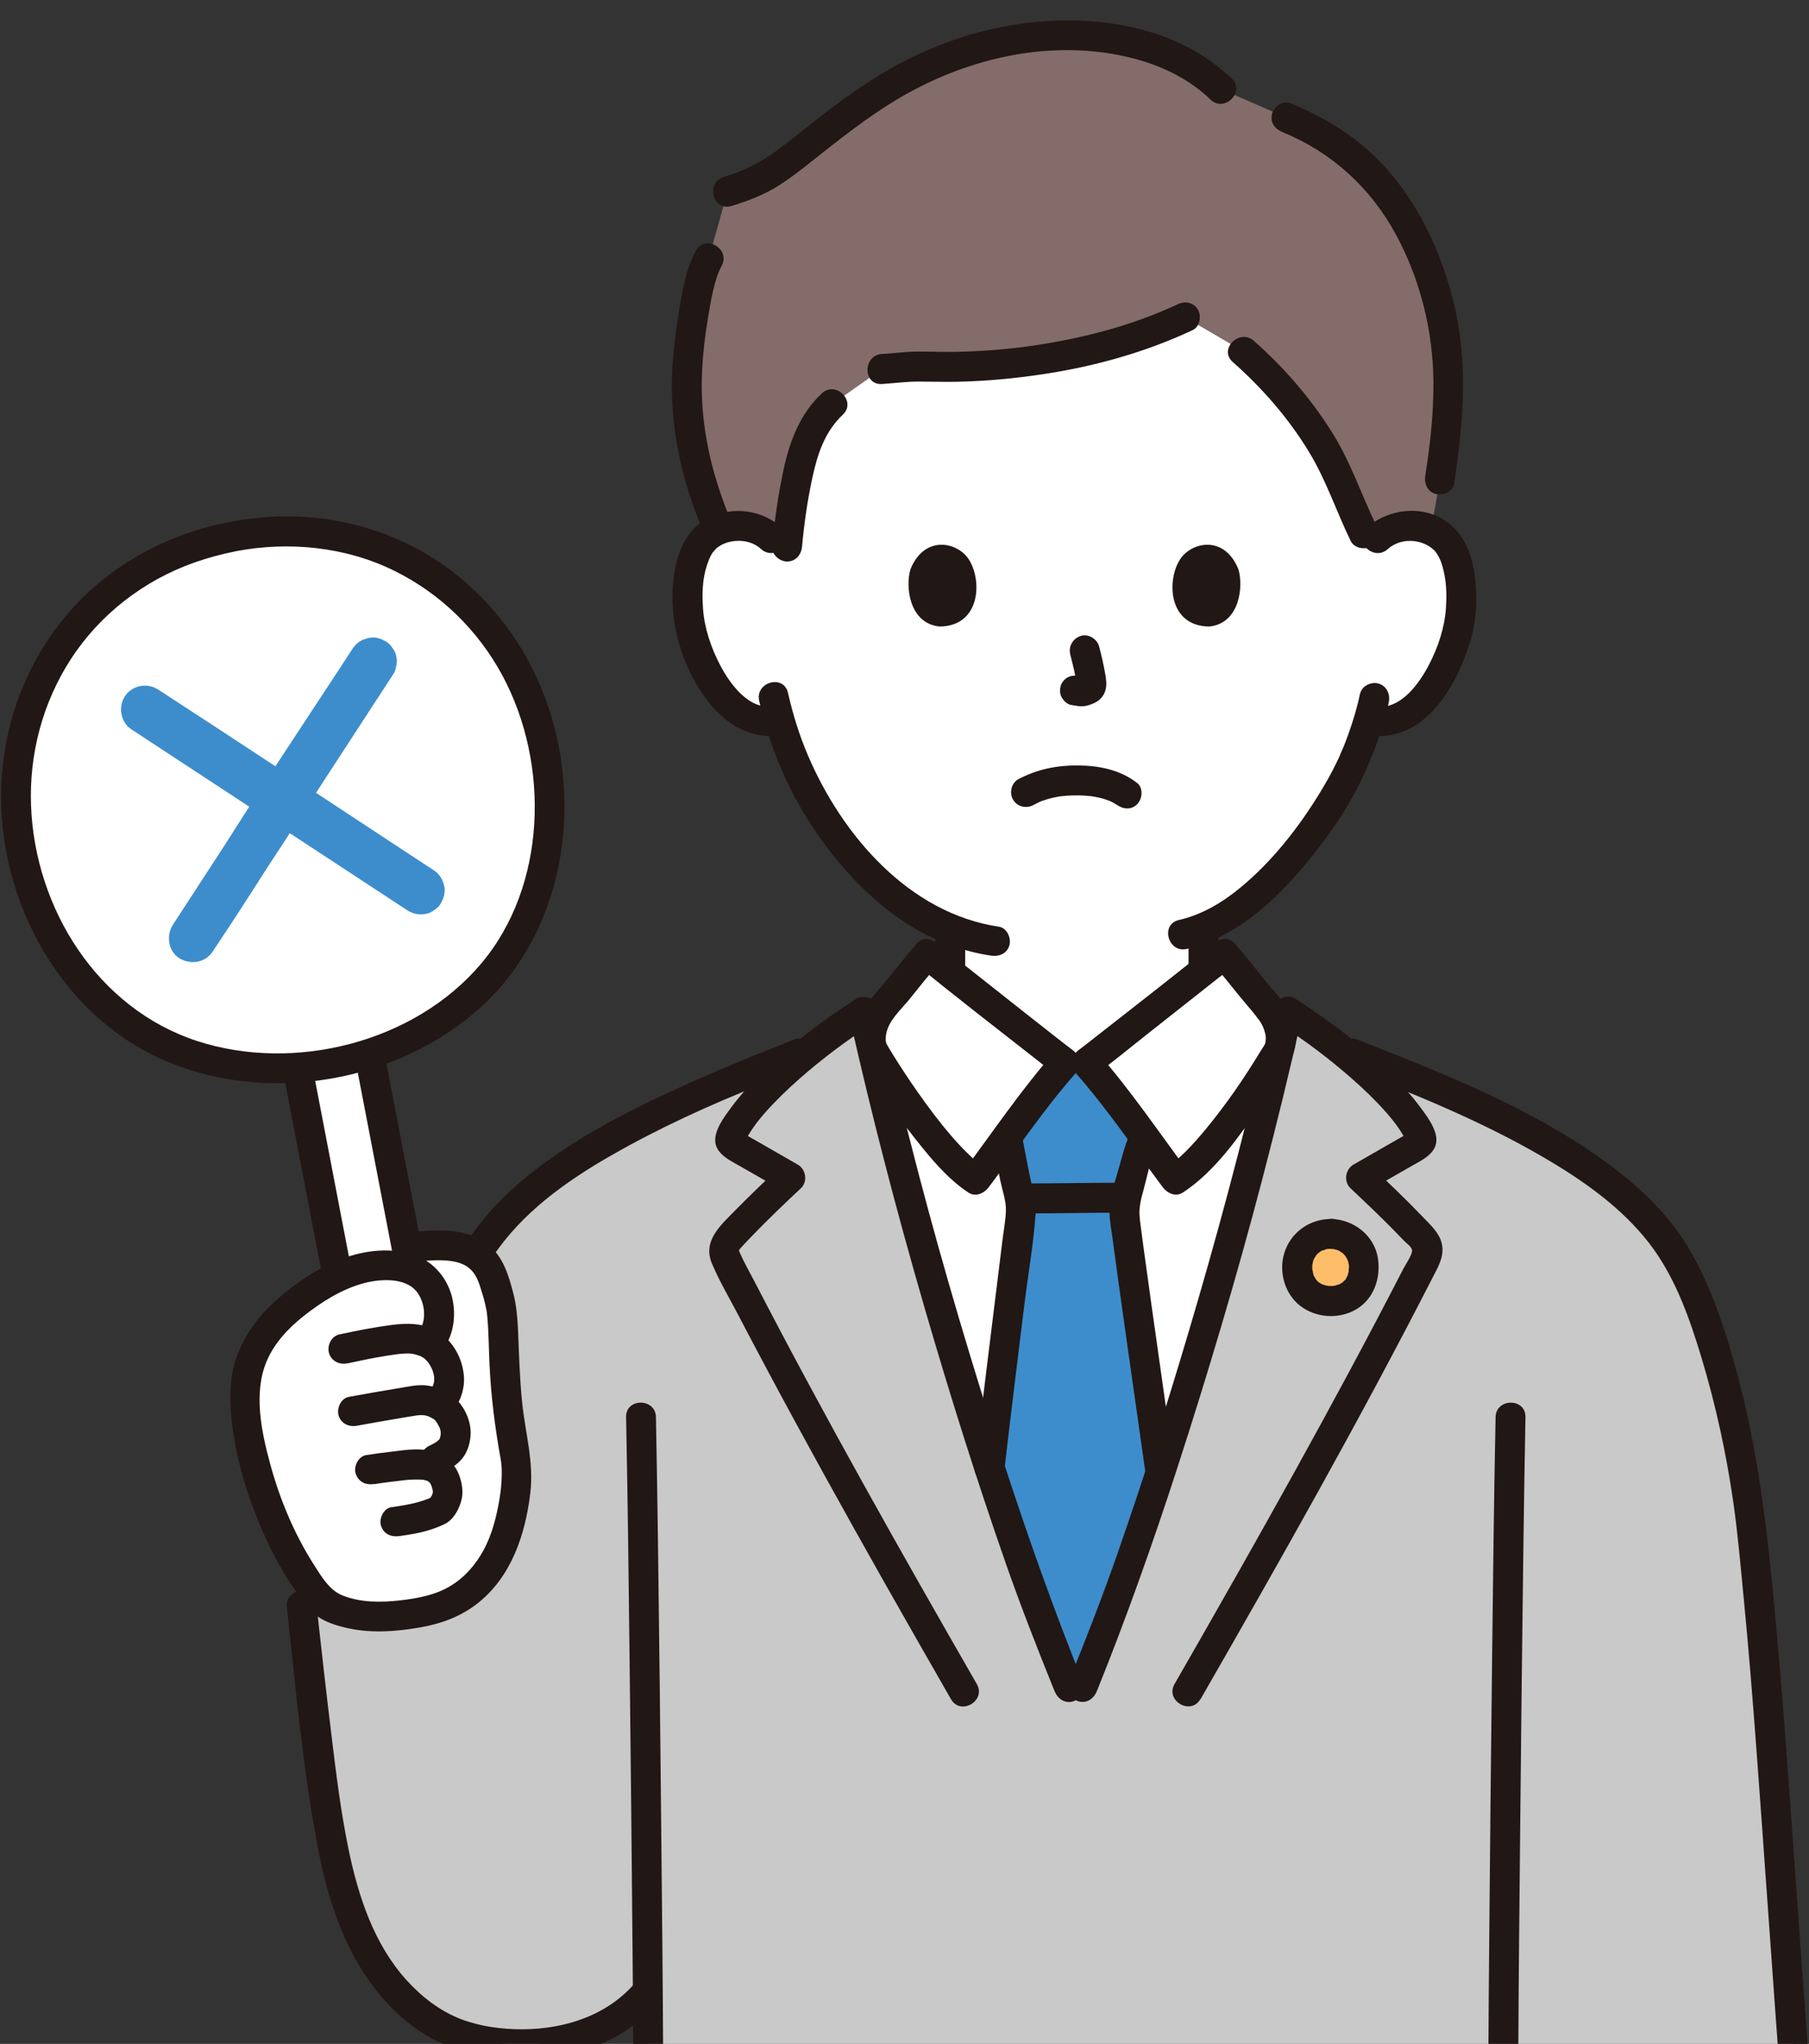 <svg width="177" height="200" viewBox="0 0 177 200" fill="none" xmlns="http://www.w3.org/2000/svg">
<rect x="0" y="0" width="177" height="200" fill="#333333" stroke="none"/>
<g clip-path="url(#clip0_207_2605)">
<path d="M2.75 70.014C5.411 61.47 12.455 54.516 22.671 52.523C37.721 49.59 50.469 59.185 53.148 73.021C55.876 87.095 49.276 98.945 36.138 103.076C37.471 109.988 40.187 124.155 40.838 127.516L33.806 128.885C33.185 125.664 30.391 111.107 29.106 104.439C15.785 105.454 4.808 97.124 2.074 82.989C1.216 78.546 1.484 74.103 2.756 70.014H2.75Z" fill="white"/>
<path d="M134.748 52.696C135.704 51.774 136.995 51.425 138.097 51.468C140.496 51.553 141.518 52.855 141.957 53.619C143.266 55.905 143.211 60.109 142.334 62.713C141.713 64.558 140.69 67.376 138.225 69.399C137.208 70.23 135.716 70.78 134.292 70.541C134.292 70.541 134.152 70.517 133.914 70.474C133.464 71.978 132.904 73.451 132.557 74.165C131.497 77.056 125.342 87.629 117.75 90.788C117.75 91.944 117.75 93.099 117.75 94.26C117.75 94.26 117.75 94.571 117.75 95.005C114.146 97.859 107.004 103.5 106.316 103.989H104.204C103.522 103.506 96.642 98.073 92.977 95.17V91.986C92.977 91.986 92.977 91.51 92.977 90.929C89.288 89.456 86.043 86.816 82.968 83.125C79.419 78.865 77.397 74.269 76.283 70.468C74.761 70.859 73.117 70.297 72.021 69.399C69.562 67.376 68.539 64.552 67.912 62.713C67.029 60.109 66.974 55.899 68.289 53.619C68.728 52.855 69.751 51.553 72.149 51.468C73.251 51.431 74.542 51.774 75.498 52.696C75.498 52.696 71.924 23.111 105.123 23.111C138.322 23.111 134.748 52.696 134.748 52.696Z" fill="white"/>
<path d="M104.588 165.078C100.424 154.768 99.358 151.364 96.101 141.342C91.711 127.805 87.632 112.924 84.509 99.002C83.109 99.901 81.343 101.147 79.559 102.559C78.683 102.907 78.189 103.097 78.189 103.097L73.605 104.906C62.5 109.587 52.047 114.446 46.939 122.256L29.514 157.121C30.001 161.54 31.268 172.943 31.986 177.325C32.546 180.754 32.948 183.327 34.452 187.513C36.376 192.879 40.461 198.03 46.22 199.461C51.773 200.842 59.316 199.925 63.377 194.816C63.395 197.132 63.407 199.082 63.413 200.53H175.424C173.245 170.713 172.989 164.803 171.388 149.763C170.371 140.138 167.217 127.811 163.57 122.25C158.456 114.439 148.009 109.581 136.904 104.9L132.32 103.091C132.32 103.091 131.827 102.895 130.95 102.553C129.166 101.141 127.4 99.894 126 98.996C122.877 112.918 118.798 127.799 114.408 141.336C111.157 151.364 110.086 154.768 105.921 165.072" fill="#C9C9C9"/>
<path d="M67.518 33.23C67.432 33.969 67.365 34.636 67.317 35.179C66.775 41.816 68.285 47.103 70.324 51.827C70.823 51.625 71.42 51.485 72.151 51.46C73.253 51.423 74.543 51.766 75.499 52.688L76.954 54.094C76.985 53.789 77.009 53.477 77.009 53.477C77.283 50.446 77.496 49.089 78.008 46.663C78.531 44.175 79.189 41.596 81.435 39.537L86.294 36.115C87.584 36.041 89.094 35.846 90.117 35.876C99.371 36.182 108.79 34.422 115.949 31.048L121.648 34.379C125.569 37.826 128.363 41.486 130.531 45.575C131.261 46.95 132.929 51.625 134.129 53.477C135.072 51.961 136.734 51.411 138.104 51.46C138.871 51.485 139.499 51.637 140.004 51.857C142.33 39.629 142.817 32.234 138.11 22.706C137.331 21.13 135.809 18.905 134.628 17.554C132.339 14.927 129.27 12.885 125.879 11.516L119.462 8.717C113.039 2.435 101.435 2.435 93.441 5.399C85.947 8.18 81.898 12.109 77.034 15.782C75.043 17.285 73.837 17.939 71.183 18.746L69.356 25.267C68.467 26.837 67.84 30.498 67.518 33.23Z" fill="#836C69"/>
<path d="M104.717 64.049C104.972 65.021 105.216 66.005 105.356 66.995L105.301 66.604C105.319 66.738 105.325 66.873 105.313 67.013L105.368 66.622C105.356 66.683 105.344 66.744 105.325 66.805L105.472 66.457C105.453 66.5 105.435 66.537 105.405 66.573L105.636 66.274C105.605 66.31 105.575 66.341 105.538 66.365L105.837 66.133C105.764 66.182 105.685 66.219 105.605 66.255L105.952 66.109C105.825 66.164 105.697 66.2 105.563 66.225L105.952 66.17C105.831 66.182 105.709 66.182 105.587 66.17L105.977 66.225C105.837 66.207 105.703 66.17 105.563 66.151C105.155 66.097 104.808 66.084 104.436 66.298C104.132 66.475 103.846 66.824 103.767 67.172C103.682 67.545 103.7 67.966 103.913 68.303C104.102 68.596 104.424 68.926 104.784 68.975C105.094 69.018 105.398 69.097 105.715 69.109C106.202 69.134 106.653 68.981 107.085 68.785C107.621 68.541 108.035 68.064 108.175 67.484C108.296 66.995 108.242 66.567 108.162 66.078C108.004 65.125 107.785 64.184 107.541 63.255C107.347 62.515 106.488 61.99 105.745 62.228C104.984 62.472 104.516 63.236 104.723 64.031L104.717 64.049Z" fill="#211715"/>
<path d="M89.081 55.714C88.588 57.315 88.911 60.994 91.93 61.306C95.924 61.281 96.137 56.832 94.792 54.736C93.69 53.025 90.457 52.31 89.081 55.708V55.714Z" fill="#211715"/>
<path d="M121.173 55.714C121.666 57.315 121.343 60.994 118.324 61.306C114.33 61.281 114.117 56.832 115.462 54.736C116.564 53.025 119.797 52.31 121.173 55.708V55.714Z" fill="#211715"/>
<path d="M76.532 51.654C74.578 49.881 71.729 49.508 69.361 50.657C67.632 51.495 66.633 53.218 66.195 55.033C65.16 59.299 66.231 64.157 68.654 67.781C70.438 70.446 73.02 72.401 76.35 71.949C77.135 71.839 77.561 70.837 77.373 70.146C77.141 69.297 76.362 69.016 75.577 69.12C73.245 69.438 71.443 66.932 70.493 65.147C69.58 63.418 68.916 61.468 68.782 59.513C68.703 58.425 68.715 57.3 68.928 56.231C69.074 55.491 69.421 54.477 69.756 54.031C69.665 54.159 69.957 53.811 69.994 53.768C70.17 53.579 70.146 53.603 70.298 53.499C70.688 53.23 71.102 53.071 71.564 52.986C72.593 52.796 73.677 53.01 74.469 53.725C75.863 54.99 77.933 52.919 76.532 51.654Z" fill="#211715"/>
<path d="M135.783 53.732C137.183 52.461 139.509 52.778 140.538 54.086C140.337 53.836 140.617 54.221 140.648 54.276C140.757 54.459 140.867 54.655 140.946 54.856C141.122 55.29 141.238 55.773 141.329 56.237C141.543 57.313 141.549 58.431 141.476 59.519C141.342 61.444 140.702 63.351 139.814 65.056C138.87 66.871 137.049 69.45 134.681 69.126C133.902 69.016 133.11 69.316 132.885 70.153C132.696 70.838 133.116 71.852 133.908 71.956C139.29 72.695 142.413 67.372 143.807 62.923C144.514 60.674 144.599 58.193 144.227 55.877C143.929 53.995 143.15 52.204 141.573 51.067C139.229 49.368 135.807 49.759 133.719 51.654C132.319 52.925 134.395 54.991 135.783 53.726V53.732Z" fill="#211715"/>
<path d="M133.063 67.905C132.795 69.213 132.406 70.49 131.961 71.749C131.821 72.146 131.578 72.8 131.474 73.044C131.371 73.289 131.255 73.533 131.151 73.778C131.127 73.839 130.987 74.193 131.084 73.955C131.188 73.704 131.024 74.096 130.999 74.145C130.944 74.267 130.89 74.389 130.829 74.505C130.677 74.817 130.518 75.129 130.36 75.44C129.995 76.137 129.605 76.815 129.197 77.487C127.054 81.008 124.442 84.338 121.246 86.954C119.499 88.384 117.52 89.527 115.34 90.028C113.508 90.45 114.281 93.279 116.12 92.858C120.594 91.819 124.327 88.543 127.249 85.133C129.69 82.291 131.955 79.095 133.514 75.666C133.672 75.324 133.806 74.97 133.952 74.621C133.757 75.08 134.202 74.053 134.214 74.022C134.336 73.729 134.451 73.436 134.561 73.142C135.109 71.694 135.578 70.203 135.888 68.687C136.046 67.911 135.663 67.104 134.865 66.884C134.141 66.683 133.228 67.129 133.069 67.911L133.063 67.905Z" fill="#211715"/>
<path d="M74.28 68.577C75.266 72.965 77.044 77.213 79.534 80.959C82.207 84.986 85.72 88.751 89.969 91.116C92.143 92.326 94.511 93.145 96.971 93.512C97.75 93.628 98.542 93.316 98.767 92.485C98.956 91.794 98.529 90.798 97.744 90.682C88.947 89.38 82.371 81.723 79.035 73.876C78.201 71.92 77.568 69.867 77.099 67.795C76.685 65.956 73.866 66.732 74.28 68.577Z" fill="#211715"/>
<path d="M125.489 12.928C130.323 14.908 134.128 18.392 136.606 22.993C138.975 27.394 140.21 32.368 140.253 37.361C140.277 40.435 139.937 43.503 139.456 46.534C139.334 47.317 139.656 48.111 140.478 48.337C141.172 48.527 142.153 48.099 142.274 47.31C143.163 41.627 143.638 35.87 142.372 30.205C141.16 24.808 138.615 19.357 134.652 15.446C132.259 13.081 129.355 11.364 126.262 10.098C125.532 9.799 124.655 10.422 124.466 11.125C124.235 11.969 124.753 12.629 125.489 12.928Z" fill="#211715"/>
<path d="M120.496 7.678C115.339 2.697 107.619 1.426 100.727 2.221C96.946 2.655 93.385 3.693 89.927 5.282C86.487 6.859 83.388 8.986 80.411 11.302C78.913 12.463 77.452 13.673 75.924 14.792C74.329 15.965 72.685 16.747 70.798 17.328C69.008 17.878 69.769 20.713 71.577 20.157C73.251 19.644 74.883 19.015 76.356 18.055C77.787 17.12 79.12 16.02 80.46 14.963C83.169 12.824 85.902 10.722 88.934 9.059C94.937 5.765 102 4.121 108.818 5.27C112.368 5.869 115.82 7.214 118.444 9.744C119.802 11.052 121.872 8.98 120.508 7.672L120.496 7.678Z" fill="#211715"/>
<path d="M68.094 24.522C67.151 26.257 66.791 28.329 66.469 30.26C66.122 32.356 65.848 34.483 65.763 36.604C65.562 41.713 66.645 46.712 68.569 51.424C68.868 52.157 69.537 52.677 70.365 52.45C71.053 52.261 71.686 51.381 71.388 50.648C69.586 46.254 68.533 41.664 68.673 36.891C68.734 34.935 68.959 32.98 69.281 31.049C69.562 29.38 69.896 27.314 70.609 26.013C71.51 24.357 68.989 22.872 68.088 24.534L68.094 24.522Z" fill="#211715"/>
<path d="M115.213 29.783C110.823 31.837 106.05 33.077 101.271 33.792C98.738 34.171 96.181 34.373 93.624 34.428C92.352 34.459 91.085 34.398 89.813 34.404C88.638 34.404 87.463 34.569 86.288 34.642C84.419 34.758 84.406 37.691 86.288 37.575C87.493 37.502 88.705 37.331 89.916 37.337C91.201 37.337 92.479 37.386 93.764 37.355C96.54 37.288 99.304 37.032 102.05 36.616C107.097 35.858 112.053 34.477 116.686 32.307C117.405 31.971 117.581 30.939 117.21 30.303C116.778 29.563 115.931 29.441 115.213 29.777V29.783Z" fill="#211715"/>
<path d="M80.4 38.5C78.3 40.48 77.289 43.102 76.686 45.87C76.138 48.388 75.785 50.918 75.554 53.479C75.481 54.267 76.278 54.946 77.015 54.946C77.868 54.946 78.403 54.274 78.476 53.479C78.683 51.218 78.988 49.085 79.463 46.848C79.968 44.483 80.668 42.271 82.47 40.572C83.84 39.276 81.77 37.205 80.406 38.5H80.4Z" fill="#211715"/>
<path d="M120.612 35.417C123.498 37.972 126.031 40.868 128.046 44.169C129.744 46.949 130.737 50.011 132.155 52.932C132.502 53.641 133.507 53.837 134.152 53.458C134.877 53.036 135.023 52.168 134.676 51.453C133.221 48.459 132.198 45.324 130.439 42.482C128.326 39.066 125.684 36.004 122.682 33.352C121.276 32.111 119.2 34.176 120.618 35.423L120.612 35.417Z" fill="#211715"/>
<path d="M105.934 165.075C110.098 154.765 111.164 151.361 114.421 141.339C118.451 128.914 122.22 115.347 125.227 102.44C125.556 101.236 124.99 99.665 124.235 98.785C122.883 97.215 121.179 94.935 119.797 93.383C119.212 93.859 107.231 103.338 106.323 103.986H104.211C103.304 103.338 91.322 93.859 90.738 93.383C89.356 94.935 87.651 97.209 86.299 98.785C85.544 99.659 84.978 101.23 85.307 102.44C88.314 115.347 92.083 128.914 96.114 141.339C99.365 151.367 100.436 154.771 104.6 165.075H105.946H105.934Z" fill="white"/>
<path d="M109.551 155.788C108.589 158.398 107.474 161.264 105.934 165.077H104.589C100.759 155.586 99.548 151.95 96.838 143.608C98.153 132.314 99.889 118.882 99.889 118.484C99.889 117.775 99.73 117.067 99.566 116.376C99.487 116.058 99.414 115.747 99.347 115.429C99 113.858 98.939 113.058 98.531 111.395L98.507 111.316C100.437 108.7 102.774 105.602 104.199 103.988H106.312C107.724 105.583 110.032 108.645 111.955 111.249C111.846 111.554 111.779 111.756 111.779 111.756C111.243 112.88 111.097 113.993 110.793 114.983C110.415 116.199 110.032 117.445 110.013 118.723C110.001 119.389 111.828 132.125 113.52 144.103C111.992 148.821 110.927 152.036 109.551 155.788Z" fill="#3D8DCC"/>
<path d="M64.881 200.536C64.845 193.337 64.772 186.137 64.698 178.944C64.607 169.551 64.504 160.164 64.376 150.771C64.321 146.738 64.26 142.704 64.181 138.671C64.144 136.782 61.222 136.776 61.259 138.671C61.423 146.713 61.514 154.762 61.606 162.804C61.715 171.959 61.807 181.108 61.886 190.263C61.916 193.685 61.947 197.107 61.959 200.536C61.971 202.424 64.893 202.424 64.881 200.536Z" fill="#211715"/>
<path d="M95.571 164.782C88.095 151.777 80.71 138.711 73.818 125.388C73.355 124.496 72.838 123.604 72.43 122.681C72.259 122.29 72.259 122.369 72.551 122.033C72.904 121.636 73.282 121.251 73.653 120.866C75.175 119.289 76.764 117.773 78.366 116.27C79.047 115.628 78.865 114.424 78.067 113.966C77.081 113.398 76.095 112.835 75.108 112.267C74.633 111.998 74.165 111.729 73.69 111.454C73.434 111.307 73.172 111.161 72.917 111.014L72.661 110.867C72.442 110.733 72.46 110.745 72.71 110.91L72.911 111.65C72.831 111.821 72.819 111.845 72.874 111.723C72.911 111.65 72.947 111.576 72.984 111.509C73.051 111.387 73.118 111.265 73.184 111.142C73.349 110.861 73.525 110.592 73.708 110.324C74.067 109.81 74.463 109.327 74.877 108.857C75.918 107.677 77.063 106.583 78.238 105.544C80.436 103.613 82.779 101.847 85.239 100.264L83.09 99.39C85.245 108.991 87.717 118.519 90.463 127.967C92.898 136.346 95.516 144.694 98.396 152.938C99.869 157.161 101.501 161.323 103.175 165.466C103.473 166.2 104.149 166.719 104.971 166.493C105.665 166.304 106.292 165.43 105.994 164.69C103.102 157.515 100.533 150.267 98.146 142.915C95.126 133.596 92.332 124.215 89.848 114.736C88.448 109.389 87.133 104.011 85.921 98.614C85.72 97.716 84.545 97.239 83.772 97.74C80.107 100.105 76.539 102.843 73.525 106.015C72.764 106.816 72.052 107.659 71.407 108.551C70.871 109.285 70.232 110.171 70.031 111.069C69.653 112.768 71.285 113.465 72.472 114.149C73.848 114.938 75.218 115.72 76.594 116.508L76.296 114.204C74.804 115.61 73.325 117.022 71.894 118.482C70.487 119.918 68.728 121.434 69.659 123.64C70.396 125.388 71.388 127.056 72.265 128.737C73.184 130.497 74.11 132.245 75.041 133.993C78.755 140.954 82.585 147.853 86.463 154.723C88.642 158.579 90.846 162.429 93.05 166.273C93.988 167.905 96.515 166.432 95.577 164.794L95.571 164.782Z" fill="#211715"/>
<path d="M148.558 200.535C148.594 193.336 148.667 186.137 148.74 178.944C148.832 169.551 148.935 160.164 149.063 150.771C149.118 146.737 149.179 142.704 149.258 138.67C149.294 136.782 146.372 136.782 146.335 138.67C146.171 146.713 146.08 154.761 145.988 162.804C145.879 171.959 145.788 181.107 145.708 190.262C145.678 193.685 145.647 197.107 145.635 200.535C145.623 202.424 148.545 202.424 148.558 200.535Z" fill="#211715"/>
<path d="M100.35 118.733C103.473 118.733 106.596 118.666 109.713 118.666C110.48 118.666 111.211 117.994 111.175 117.199C111.138 116.405 110.535 115.732 109.713 115.732C106.59 115.732 103.467 115.8 100.35 115.8C99.583 115.8 98.852 116.472 98.888 117.266C98.925 118.061 99.528 118.733 100.35 118.733Z" fill="#211715"/>
<path d="M97.124 111.785C97.422 113.032 97.617 114.297 97.879 115.55C98.086 116.522 98.463 117.542 98.421 118.544C98.384 119.431 98.214 120.323 98.104 121.203C97.562 125.591 97.014 129.979 96.479 134.367C96.101 137.459 95.73 140.551 95.371 143.65C95.279 144.438 96.107 145.117 96.832 145.117C97.696 145.117 98.202 144.438 98.293 143.65C98.914 138.309 99.572 132.973 100.229 127.638C100.6 124.65 101.142 121.631 101.337 118.624C101.41 117.542 101.063 116.448 100.832 115.403C100.503 113.949 100.29 112.47 99.943 111.015C99.505 109.182 96.686 109.958 97.124 111.797V111.785Z" fill="#211715"/>
<path d="M114.846 143.124C114.116 137.942 113.379 132.766 112.649 127.583C112.375 125.64 112.107 123.702 111.845 121.759C111.833 121.661 111.778 121.276 111.79 121.337C111.802 121.417 111.747 121.038 111.741 120.971C111.705 120.69 111.668 120.402 111.632 120.121C111.583 119.736 111.522 119.351 111.498 118.966C111.437 118.147 111.638 117.341 111.857 116.552C112.222 115.232 112.484 113.747 113.05 112.494C113.379 111.773 113.257 110.918 112.527 110.49C111.9 110.123 110.859 110.294 110.53 111.015C109.97 112.256 109.708 113.558 109.312 114.853C108.935 116.088 108.527 117.426 108.563 118.74C108.588 119.553 108.746 120.378 108.856 121.179C109.434 125.542 110.061 129.893 110.676 134.251C111.133 137.471 111.589 140.686 112.046 143.907C112.155 144.695 113.154 145.123 113.842 144.933C114.682 144.701 114.974 143.919 114.865 143.13L114.846 143.124Z" fill="#211715"/>
<path d="M117.47 166.261C125.288 152.657 133.02 138.986 140.173 125.015C140.715 123.964 141.354 122.907 141.068 121.678C140.825 120.621 139.948 119.851 139.236 119.105C137.622 117.413 135.924 115.799 134.225 114.192L133.927 116.496C135.303 115.707 136.673 114.925 138.049 114.137C139.236 113.458 140.867 112.756 140.49 111.057C140.289 110.158 139.65 109.272 139.114 108.539C138.463 107.647 137.75 106.803 136.995 106.003C133.982 102.831 130.414 100.093 126.749 97.728C125.982 97.233 124.807 97.703 124.6 98.602C122.444 108.203 119.973 117.73 117.227 127.178C114.792 135.557 112.174 143.905 109.294 152.149C107.821 156.372 106.189 160.534 104.515 164.678C104.216 165.411 104.837 166.291 105.537 166.481C106.372 166.713 107.035 166.193 107.333 165.454C110.225 158.279 112.795 151.031 115.181 143.679C118.201 134.359 120.995 124.978 123.479 115.5C124.88 110.152 126.195 104.774 127.406 99.378L125.257 100.252C127.711 101.835 130.061 103.601 132.259 105.532C133.415 106.547 134.53 107.616 135.552 108.765C135.991 109.26 136.411 109.767 136.788 110.311C136.959 110.556 137.117 110.8 137.269 111.057C137.354 111.203 137.44 111.35 137.519 111.497L137.592 111.643C137.683 111.839 137.689 111.833 137.592 111.643L137.793 110.904C138.018 110.757 138.061 110.727 137.915 110.812C137.805 110.879 137.695 110.941 137.58 111.008C137.324 111.155 137.062 111.301 136.807 111.448C136.338 111.717 135.863 111.986 135.388 112.261C134.402 112.829 133.415 113.391 132.429 113.96C131.632 114.418 131.449 115.616 132.131 116.264C133.549 117.602 134.962 118.94 136.332 120.334C136.673 120.682 137.014 121.03 137.348 121.385C137.574 121.623 138.024 121.935 138.14 122.24C138.298 122.638 137.555 123.677 137.312 124.147C135.613 127.453 133.884 130.735 132.125 134.011C128.551 140.672 124.88 147.279 121.16 153.854C119.096 157.503 117.014 161.145 114.925 164.782C113.982 166.419 116.508 167.898 117.452 166.261H117.47Z" fill="#211715"/>
<path d="M118.756 94.425C119.559 95.329 120.314 96.276 121.069 97.218C121.769 98.091 122.549 98.935 123.212 99.839C123.486 100.218 123.675 100.646 123.784 101.098C123.827 101.269 123.851 101.416 123.857 101.593C123.857 101.691 123.772 102.217 123.882 101.929C123.76 102.235 123.541 102.528 123.37 102.809C121.751 105.48 119.967 108.083 117.982 110.485C117.349 111.249 116.692 112.001 115.992 112.698C115.687 112.997 115.377 113.296 115.054 113.571C114.67 113.901 114.719 113.865 114.287 114.146L116.284 114.671C113.349 110.742 110.591 106.629 107.346 102.95L107.048 105.254C108.753 104.032 110.372 102.675 112.016 101.379C114.342 99.546 116.667 97.713 118.987 95.873C119.596 95.39 120.211 94.913 120.813 94.418C121.428 93.917 121.331 92.86 120.813 92.347C120.205 91.736 119.364 91.846 118.749 92.347C114.975 95.402 111.139 98.385 107.316 101.373C107.084 101.557 106.847 101.74 106.616 101.923C106.512 102.003 106.409 102.082 106.311 102.162C106.123 102.308 106.549 101.978 106.269 102.192C106.037 102.369 105.812 102.553 105.575 102.724C104.783 103.292 104.613 104.27 105.276 105.028C108.357 108.523 110.975 112.429 113.757 116.157C114.214 116.768 115.036 117.159 115.754 116.682C118.902 114.616 121.233 111.206 123.352 108.169C124.235 106.904 125.087 105.614 125.891 104.288C126.104 103.934 126.329 103.585 126.494 103.2C127.017 101.96 126.762 100.511 126.244 99.32C125.678 98.006 124.594 96.961 123.711 95.861C122.762 94.681 121.83 93.483 120.826 92.347C119.577 90.929 117.514 93.013 118.762 94.418L118.756 94.425Z" fill="#211715"/>
<path d="M89.696 92.351C88.807 93.359 87.973 94.41 87.133 95.455C86.341 96.445 85.422 97.392 84.722 98.456C83.638 100.106 83.394 102.227 84.405 103.944C86.153 106.908 88.168 109.762 90.341 112.42C91.632 113.997 93.032 115.562 94.749 116.692C95.461 117.163 96.295 116.772 96.746 116.167C99.528 112.439 102.146 108.533 105.227 105.038C105.89 104.28 105.726 103.302 104.929 102.734C104.74 102.599 104.563 102.459 104.381 102.318C104.308 102.263 104.241 102.208 104.167 102.153C103.985 102.013 104.417 102.349 104.155 102.141C103.954 101.982 103.754 101.823 103.547 101.67C102.487 100.839 101.428 100.008 100.368 99.171C98.085 97.374 95.808 95.577 93.531 93.769C92.935 93.298 92.338 92.827 91.748 92.351C91.133 91.856 90.28 91.746 89.684 92.351C89.172 92.864 89.069 93.927 89.684 94.422C93.501 97.515 97.385 100.534 101.257 103.559C101.988 104.127 102.706 104.714 103.455 105.258L103.157 102.954C99.912 106.639 97.154 110.746 94.219 114.675L96.216 114.15C96.088 114.064 95.961 113.979 95.833 113.887C95.699 113.795 95.827 113.887 95.851 113.905C95.772 113.844 95.699 113.783 95.626 113.722C95.327 113.471 95.035 113.209 94.755 112.934C94.14 112.341 93.562 111.711 93.008 111.064C91.869 109.737 90.828 108.338 89.824 106.914C88.965 105.692 88.143 104.451 87.358 103.18C87.139 102.819 86.92 102.465 86.713 102.098C86.688 102.049 86.652 102 86.633 101.952C86.7 102.117 86.652 101.982 86.652 101.817C86.652 101.402 86.713 100.992 86.871 100.601C87.315 99.489 88.369 98.554 89.105 97.631C89.97 96.549 90.828 95.461 91.748 94.422C92.99 93.017 90.932 90.933 89.684 92.351H89.696Z" fill="#211715"/>
<path d="M91.516 91.984V94.324C91.516 94.703 91.68 95.094 91.942 95.363C92.198 95.62 92.612 95.809 92.977 95.791C93.355 95.773 93.744 95.65 94.012 95.363C94.28 95.076 94.439 94.722 94.439 94.324V91.984C94.439 91.605 94.274 91.213 94.012 90.945C93.757 90.688 93.343 90.499 92.977 90.517C92.6 90.535 92.21 90.657 91.942 90.945C91.674 91.232 91.516 91.586 91.516 91.984Z" fill="#211715"/>
<path d="M116.29 91.845V94.265C116.29 94.644 116.454 95.035 116.716 95.304C116.971 95.561 117.385 95.75 117.751 95.732C118.128 95.713 118.518 95.591 118.786 95.304C119.054 95.017 119.212 94.662 119.212 94.265V94.13C119.212 93.752 119.048 93.361 118.786 93.092C118.53 92.835 118.116 92.645 117.751 92.664C117.373 92.682 116.984 92.804 116.716 93.092C116.448 93.379 116.29 93.733 116.29 94.13V94.265C116.29 94.644 116.454 95.035 116.716 95.304C116.971 95.561 117.385 95.75 117.751 95.732C118.128 95.713 118.518 95.591 118.786 95.304C119.054 95.017 119.212 94.662 119.212 94.265V91.845C119.212 91.466 119.048 91.075 118.786 90.806C118.53 90.549 118.116 90.36 117.751 90.378C117.373 90.397 116.984 90.519 116.716 90.806C116.448 91.093 116.29 91.448 116.29 91.845Z" fill="#211715"/>
<path d="M176.892 200.535C176.24 191.655 175.625 182.77 174.974 173.89C174.578 168.457 174.158 163.024 173.647 157.603C172.916 149.835 172.045 142.129 170.012 134.575C168.898 130.45 167.571 126.221 165.44 122.499C163.291 118.735 160.015 115.746 156.514 113.271C149.604 108.394 141.568 105.18 133.744 102.094L132.722 101.69C131.985 101.403 131.12 102.008 130.926 102.717C130.7 103.548 131.206 104.233 131.948 104.52C138.859 107.245 145.811 110.051 152.173 113.931C155.772 116.125 159.303 118.765 161.787 122.224C164.064 125.396 165.379 129.204 166.499 132.913C167.875 137.484 168.892 142.172 169.58 146.896C170.03 150.013 170.298 153.16 170.603 156.289C171.108 161.496 171.528 166.709 171.911 171.922C172.514 180.044 173.074 188.172 173.665 196.3C173.768 197.712 173.872 199.13 173.975 200.541C174.036 201.33 174.609 202.008 175.437 202.008C176.185 202.008 176.953 201.336 176.898 200.541L176.892 200.535Z" fill="#211715"/>
<path d="M130.184 120.744C128.254 120.744 126.92 122.248 126.92 124.001C126.92 125.963 128.284 127.32 130.184 127.32C132.083 127.32 133.447 125.957 133.447 124.001C133.447 122.235 132.108 120.744 130.184 120.744Z" fill="#FEBE69"/>
<path d="M130.182 119.279C128.106 119.303 126.292 120.599 125.665 122.597C125.092 124.424 125.695 126.606 127.217 127.779C128.745 128.965 130.973 129.112 132.654 128.146C134.419 127.138 135.12 125.066 134.821 123.129C134.474 120.861 132.404 119.303 130.182 119.272C129.415 119.26 128.684 119.957 128.721 120.739C128.757 121.54 129.36 122.194 130.182 122.206C130.279 122.206 130.371 122.212 130.468 122.218C130.797 122.224 130.133 122.139 130.444 122.218C130.59 122.255 130.73 122.279 130.876 122.328C130.9 122.334 131.004 122.389 131.04 122.389L130.852 122.31C130.907 122.334 130.955 122.359 131.004 122.383C131.15 122.456 131.284 122.585 131.43 122.652C131.138 122.524 131.266 122.518 131.387 122.634C131.43 122.67 131.467 122.707 131.503 122.75C131.552 122.799 131.613 122.903 131.668 122.933C131.467 122.811 131.509 122.707 131.613 122.866C131.692 122.994 131.771 123.129 131.844 123.257C131.905 123.367 131.856 123.428 131.801 123.135C131.82 123.239 131.881 123.349 131.911 123.453C131.948 123.587 131.954 123.74 132.002 123.868C131.887 123.556 131.984 123.624 131.984 123.776C131.984 123.85 131.99 123.923 131.99 123.996C131.99 124.131 131.941 124.314 131.966 124.443L131.996 124.223C131.99 124.278 131.978 124.333 131.966 124.388C131.948 124.485 131.923 124.577 131.899 124.669C131.881 124.736 131.862 124.797 131.838 124.864L131.814 124.938C131.759 125.078 131.777 125.035 131.868 124.809C131.789 124.901 131.747 125.048 131.68 125.152C131.643 125.207 131.607 125.255 131.57 125.31C131.479 125.469 131.82 125.029 131.631 125.225C131.534 125.329 131.387 125.433 131.302 125.543C131.503 125.292 131.497 125.402 131.351 125.5C131.308 125.53 131.266 125.555 131.217 125.579C131.15 125.622 131.077 125.653 131.01 125.689C130.766 125.824 131.284 125.604 131.101 125.653C130.955 125.689 130.815 125.75 130.669 125.787C130.614 125.799 130.559 125.812 130.505 125.824C130.346 125.848 130.395 125.842 130.639 125.812C130.578 125.818 130.523 125.824 130.462 125.83C130.31 125.842 130.158 125.842 130.012 125.83C129.932 125.83 129.823 125.799 129.75 125.805C129.78 125.805 130.115 125.879 129.884 125.818C129.738 125.781 129.585 125.75 129.439 125.702C129.378 125.683 129.311 125.647 129.251 125.628C129.634 125.72 129.403 125.695 129.275 125.622C129.147 125.555 129.037 125.457 128.91 125.39C129.208 125.555 129.104 125.549 129.025 125.469C128.97 125.414 128.91 125.365 128.855 125.31C128.812 125.268 128.77 125.207 128.727 125.164C128.587 125.042 128.94 125.475 128.788 125.243C128.703 125.109 128.623 124.968 128.544 124.828C128.398 124.565 128.654 125.164 128.563 124.877C128.544 124.822 128.526 124.773 128.508 124.718C128.465 124.577 128.465 124.339 128.392 124.216C128.404 124.241 128.423 124.595 128.41 124.345C128.41 124.253 128.398 124.161 128.398 124.07C128.398 123.996 128.398 123.923 128.398 123.844C128.398 123.801 128.398 123.758 128.404 123.715C128.423 123.556 128.41 123.599 128.38 123.85C128.435 123.697 128.447 123.514 128.496 123.355C128.52 123.281 128.569 123.196 128.581 123.116C128.563 123.269 128.453 123.391 128.575 123.165C128.648 123.025 128.77 122.89 128.837 122.744C128.696 123.043 128.709 122.903 128.818 122.786C128.873 122.725 128.934 122.664 128.995 122.609C129.117 122.493 129.244 122.499 128.952 122.628C129.019 122.597 129.098 122.524 129.159 122.487C129.232 122.444 129.305 122.401 129.378 122.359C129.427 122.334 129.482 122.31 129.531 122.285L129.342 122.365C129.476 122.377 129.707 122.243 129.847 122.212L129.938 122.194C130.097 122.169 130.06 122.169 129.823 122.206C129.884 122.236 130.127 122.188 130.2 122.188C130.967 122.175 131.698 121.521 131.661 120.721C131.625 119.932 131.022 119.242 130.2 119.254L130.182 119.279Z" fill="#211715"/>
<path d="M42.239 127.126C41.033 120.905 39.846 114.683 38.653 108.462C38.299 106.641 37.952 104.82 37.599 102.998C37.447 102.222 36.522 101.776 35.803 101.972C34.993 102.198 34.634 102.998 34.78 103.774C36.102 110.638 37.417 117.494 38.738 124.358C38.963 125.537 39.194 126.723 39.42 127.902C39.572 128.678 40.497 129.124 41.216 128.929C42.025 128.703 42.385 127.902 42.239 127.126Z" fill="#211715"/>
<path d="M35.207 128.495C33.996 122.249 32.803 115.997 31.603 109.745C31.256 107.942 30.909 106.133 30.562 104.33C30.41 103.554 29.485 103.108 28.766 103.304C27.956 103.53 27.597 104.33 27.743 105.107C29.064 111.982 30.386 118.857 31.707 125.732C31.932 126.912 32.157 128.091 32.389 129.271C32.541 130.047 33.466 130.493 34.185 130.298C34.994 130.071 35.353 129.271 35.207 128.495Z" fill="#211715"/>
<path d="M22.282 51.106C16.461 52.267 10.988 55.17 7 59.625C3.195 63.878 0.894 69.232 0.266 74.903C-0.963 86.014 4.699 98.047 14.793 103.15C24.905 108.259 38.269 106.285 46.744 98.823C55.188 91.392 57.167 78.79 53.404 68.462C51.456 63.114 47.955 58.47 43.286 55.218C38.543 51.918 32.711 50.317 26.957 50.549C25.386 50.617 23.822 50.812 22.282 51.112C21.508 51.258 21.064 52.2 21.259 52.914C21.484 53.727 22.275 54.088 23.055 53.941C28.272 52.945 33.806 53.495 38.598 55.86C43.103 58.085 46.78 61.678 49.161 66.109C53.818 74.769 53.508 86.704 47.054 94.319C40.528 102.025 28.778 104.959 19.286 101.866C9.533 98.682 3.408 88.898 3.037 78.82C2.848 73.748 4.187 68.712 6.957 64.459C9.788 60.102 14.099 56.789 18.976 55.06C20.303 54.589 21.666 54.222 23.049 53.947C23.822 53.795 24.266 52.866 24.071 52.145C23.846 51.332 23.049 50.965 22.275 51.118L22.282 51.106Z" fill="#211715"/>
<path d="M38.379 158.134C39.548 158.049 40.705 157.853 41.794 157.627C45.185 156.924 47.669 154.614 49.07 151.43C50.129 149.016 50.842 144.946 50.464 142.728C50.221 141.273 49.599 138.664 49.362 133.506C49.125 128.427 49.338 128.354 48.242 125.029C47.048 121.43 43.438 121.766 40.546 121.98L38.963 123.911C38.963 123.911 38.921 123.905 38.903 123.899C35.164 123.33 31.517 125.512 28.705 127.73C25.697 130.144 23.992 132.986 23.999 136.598C24.011 143.571 27.98 152.983 31.84 156.894C33.813 158.067 36.126 158.293 38.391 158.128L38.379 158.134Z" fill="white"/>
<path d="M43.7 131.481C44.625 129.885 44.637 127.618 43.901 125.962C43.109 124.184 41.63 122.967 39.724 122.57C34.92 121.556 30.062 124.385 26.659 127.569C25.131 128.999 23.913 130.717 23.189 132.684C22.488 134.585 22.44 136.639 22.634 138.637C23.055 142.933 24.388 147.119 26.233 151.006C27.055 152.736 27.998 154.416 29.137 155.95C29.642 156.629 30.166 157.368 30.793 157.937C31.651 158.713 33.045 159.116 34.16 159.348C36.43 159.825 38.744 159.648 41.015 159.263C43.115 158.902 45.027 158.224 46.719 156.898C50.038 154.294 51.401 150.151 51.888 146.099C52.254 143.074 51.383 140.165 51.085 137.207C50.853 134.933 50.786 132.654 50.695 130.374C50.64 129.067 50.543 127.759 50.208 126.488C49.77 124.813 49.24 123.035 47.87 121.886C46.482 120.725 44.692 120.395 42.926 120.395C42.129 120.395 41.331 120.456 40.534 120.517C39.748 120.578 39.073 121.146 39.073 121.983C39.073 122.729 39.742 123.511 40.534 123.45C41.867 123.352 43.347 123.2 44.546 123.469C45.831 123.762 46.506 124.44 46.945 125.797C47.14 126.39 47.322 126.989 47.468 127.594C47.523 127.838 47.572 128.083 47.62 128.327C47.633 128.407 47.645 128.486 47.657 128.572C47.602 128.193 47.669 128.737 47.675 128.804C47.821 130.362 47.821 131.945 47.895 133.509C48.041 136.626 48.43 139.688 48.984 142.756C49.069 143.227 49.1 143.667 49.094 144.278C49.082 145.139 48.996 146.001 48.844 146.851C48.552 148.519 48.12 150.206 47.304 151.703C46.531 153.121 45.459 154.355 44.071 155.193C42.598 156.079 40.869 156.403 39.176 156.598C37.301 156.812 35.322 156.83 33.532 156.128C32.223 155.614 31.432 154.239 30.695 153.084C28.79 150.09 27.395 146.753 26.458 143.33C25.593 140.171 24.759 136.308 26.105 133.167C26.86 131.401 28.224 129.953 29.709 128.779C31.468 127.386 33.478 126.115 35.663 125.546C37.24 125.137 39.578 125.015 40.698 126.304C41.52 127.245 41.764 128.944 41.155 130.002C40.205 131.639 42.732 133.118 43.675 131.481H43.7Z" fill="#211715"/>
<path d="M33.995 133.412C35.261 133.137 36.528 132.868 37.812 132.667C38.421 132.569 38.86 132.496 39.511 132.453C40.12 132.41 40.351 132.441 40.923 132.624C41.185 132.703 41.124 132.685 41.429 132.868C41.538 132.936 41.404 132.82 41.563 132.966C41.672 133.07 41.782 133.174 41.879 133.29C41.758 133.15 41.934 133.363 41.965 133.418C42.044 133.535 42.111 133.657 42.178 133.779C42.299 133.999 42.379 134.237 42.44 134.512C42.458 134.573 42.494 134.879 42.476 134.677C42.488 134.83 42.482 134.977 42.482 135.13C42.482 135.24 42.452 135.325 42.482 135.166C42.452 135.301 42.415 135.429 42.379 135.564C42.446 135.344 42.379 135.57 42.33 135.674C42.281 135.771 42.239 135.869 42.184 135.967C42.135 136.059 41.934 136.285 42.172 136.004C42.312 135.839 42.306 135.912 42.111 136.01C41.411 136.37 41.204 137.36 41.587 138.014C42.007 138.729 42.878 138.9 43.584 138.54C44.881 137.88 45.502 136.052 45.392 134.671C45.258 132.942 44.357 131.273 42.89 130.332C41.502 129.44 39.858 129.446 38.287 129.654C36.577 129.88 34.89 130.21 33.21 130.577C32.437 130.742 31.986 131.646 32.187 132.38C32.406 133.18 33.21 133.571 33.983 133.406L33.995 133.412Z" fill="#211715"/>
<path d="M34.921 139.513C36.26 139.268 37.606 139.03 38.951 138.804C39.572 138.7 40.193 138.59 40.814 138.498C41.185 138.443 41.599 138.461 41.959 138.608C41.837 138.559 42.166 138.712 42.196 138.724C42.221 138.736 42.622 138.999 42.385 138.81C42.628 139.011 42.659 139.073 42.781 139.268C42.866 139.409 42.933 139.555 43.012 139.696C43.152 139.94 42.914 139.378 42.994 139.641C43.018 139.733 43.061 139.824 43.085 139.922C43.109 140.008 43.128 140.313 43.115 139.989C43.115 140.124 43.128 140.258 43.121 140.393C43.134 140.179 43.109 140.46 43.091 140.539C43.073 140.625 43.048 140.71 43.018 140.79C43.061 140.704 43.067 140.704 43.024 140.778C42.969 140.9 42.854 140.967 42.994 140.833C42.975 140.851 42.665 141.132 42.896 140.955C42.793 141.034 42.677 141.108 42.568 141.175C42.458 141.242 42.348 141.303 42.239 141.358C42.16 141.401 41.825 141.535 42.184 141.389C41.453 141.682 40.936 142.367 41.161 143.192C41.35 143.888 42.221 144.512 42.957 144.218C43.694 143.925 44.394 143.57 44.972 143.002C45.648 142.342 45.953 141.462 46.038 140.539C46.172 139.054 45.374 137.422 44.205 136.536C43.469 135.98 42.586 135.662 41.679 135.565C40.851 135.473 40.029 135.669 39.213 135.803C37.52 136.084 35.834 136.377 34.148 136.683C33.368 136.824 32.93 137.771 33.125 138.486C33.35 139.305 34.141 139.653 34.921 139.513Z" fill="#211715"/>
<path d="M36.62 145.226C36.869 145.183 37.119 145.153 37.369 145.116C37.539 145.092 37.271 145.128 37.265 145.128C37.32 145.116 37.381 145.116 37.436 145.104C37.594 145.086 37.746 145.067 37.898 145.043C38.483 144.969 39.073 144.896 39.658 144.829C40.236 144.768 40.802 144.762 41.381 144.792C41.569 144.804 41.283 144.78 41.283 144.78C41.295 144.768 41.429 144.811 41.454 144.811C41.582 144.835 41.703 144.872 41.825 144.914C42.081 144.994 41.642 144.792 41.862 144.939C41.904 144.963 41.947 144.994 41.989 145.018C42.123 145.092 41.776 144.792 41.983 145.018C42.02 145.061 42.056 145.104 42.093 145.141C42.215 145.263 42.02 145.067 42.032 145.061C42.05 145.055 42.184 145.318 42.197 145.348C42.312 145.556 42.16 145.306 42.178 145.3C42.178 145.3 42.227 145.446 42.233 145.452C42.27 145.575 42.306 145.697 42.331 145.819C42.349 145.892 42.434 146.247 42.373 146.033C42.312 145.825 42.337 146.216 42.379 145.953C42.422 145.685 42.355 146.021 42.337 146.094C42.324 146.137 42.306 146.186 42.294 146.228C42.276 146.29 42.172 146.442 42.276 146.283C42.398 146.1 42.191 146.43 42.166 146.473C42.142 146.51 42.099 146.558 42.087 146.601C42.038 146.748 42.136 146.479 42.172 146.497C42.166 146.497 42.093 146.589 42.081 146.595C41.947 146.681 42.239 146.51 42.221 146.503C42.209 146.503 42.002 146.62 41.971 146.632C41.752 146.736 42.3 146.503 42.075 146.589C42.002 146.62 41.929 146.65 41.856 146.675C41.703 146.736 41.551 146.791 41.393 146.84C40.394 147.17 39.341 147.335 38.3 147.481C37.539 147.591 37.058 148.6 37.277 149.284C37.545 150.121 38.264 150.421 39.073 150.311C40.139 150.158 41.21 149.993 42.233 149.645C42.671 149.498 43.116 149.327 43.53 149.119C44.108 148.838 44.547 148.257 44.821 147.683C45.174 146.943 45.326 146.259 45.204 145.446C45.113 144.811 44.912 144.163 44.565 143.625C43.676 142.232 42.13 141.792 40.553 141.828C39.755 141.847 38.964 141.975 38.178 142.067C37.393 142.158 36.602 142.262 35.822 142.384C35.067 142.507 34.58 143.491 34.799 144.187C35.067 145.012 35.786 145.342 36.595 145.214L36.62 145.226Z" fill="#211715"/>
<path d="M48.199 122.992C51.054 118.678 55.389 115.585 59.815 113.055C64.467 110.391 69.423 108.123 74.403 106.155L78.579 104.512C79.316 104.224 79.827 103.528 79.602 102.709C79.407 102.006 78.543 101.395 77.806 101.682C74.293 103.063 70.805 104.475 67.359 106.021C61.898 108.466 56.491 111.179 51.791 114.931C49.441 116.808 47.347 118.989 45.685 121.507C44.644 123.084 47.17 124.557 48.205 122.986L48.199 122.992Z" fill="#211715"/>
<path d="M28.053 157.119C28.936 165.155 29.636 173.29 31.189 181.234C32.175 186.301 33.91 191.343 37.271 195.327C38.848 197.203 40.827 198.829 43.049 199.862C45.228 200.876 47.578 201.347 49.971 201.475C55.207 201.75 60.881 200.119 64.327 195.963C64.832 195.358 64.918 194.484 64.327 193.891C63.809 193.372 62.769 193.28 62.263 193.891C59.523 197.191 55.298 198.56 51.109 198.572C49.076 198.572 47.012 198.303 45.1 197.576C43.043 196.788 41.253 195.388 39.779 193.763C36.595 190.249 35.055 185.561 34.111 180.99C33.332 177.219 32.894 173.595 32.437 169.837C31.919 165.602 31.439 161.36 30.976 157.119C30.891 156.331 30.367 155.652 29.515 155.652C28.79 155.652 27.968 156.325 28.053 157.119Z" fill="#211715"/>
<path d="M101.124 78.767C101.343 78.651 101.562 78.541 101.781 78.437C101.83 78.413 102.067 78.321 101.842 78.413C101.598 78.504 101.897 78.394 101.921 78.388C102.079 78.333 102.244 78.272 102.408 78.223C102.853 78.089 103.303 77.991 103.76 77.918C103.547 77.954 103.802 77.918 103.888 77.906C104.022 77.893 104.155 77.881 104.283 77.869C104.606 77.844 104.929 77.832 105.251 77.832C105.55 77.832 105.854 77.832 106.152 77.857C106.292 77.863 106.432 77.875 106.566 77.887C106.566 77.887 107.053 77.948 106.792 77.912C107.242 77.979 107.693 78.077 108.125 78.211C108.314 78.272 108.49 78.339 108.673 78.407C108.326 78.278 108.685 78.419 108.819 78.486C108.929 78.547 109.044 78.608 109.148 78.675C109.27 78.749 109.641 79.036 109.203 78.694C109.824 79.183 110.664 79.305 111.266 78.694C111.772 78.187 111.894 77.111 111.266 76.622C109.604 75.32 107.51 74.911 105.434 74.899C103.394 74.886 101.452 75.284 99.644 76.243C98.944 76.616 98.737 77.588 99.121 78.248C99.534 78.957 100.417 79.146 101.117 78.773L101.124 78.767Z" fill="#211715"/>
<path d="M42.471 85.177C41.369 84.456 40.267 83.735 39.165 83.007C36.413 81.198 33.667 79.389 30.921 77.58C32.985 74.415 35.049 71.243 37.107 68.077C37.545 67.405 37.99 66.727 38.428 66.048C38.611 65.798 38.72 65.517 38.757 65.211C38.848 64.906 38.854 64.6 38.781 64.282C38.733 63.964 38.611 63.677 38.41 63.433C38.264 63.164 38.057 62.95 37.789 62.785C37.612 62.693 37.43 62.608 37.253 62.516C36.857 62.375 36.45 62.345 36.029 62.43C35.828 62.498 35.634 62.565 35.433 62.632C35.067 62.815 34.763 63.084 34.532 63.42C34.093 64.099 33.655 64.771 33.211 65.449C31.128 68.633 29.022 71.799 26.946 74.983C23.128 72.471 19.311 69.966 15.482 67.478C14.416 66.788 12.949 67.044 12.231 68.114C11.53 69.159 11.798 70.681 12.864 71.377C16.705 73.895 20.547 76.419 24.389 78.937C23.585 80.19 22.775 81.443 21.984 82.702C20.498 84.981 19.013 87.261 17.533 89.54C17.326 89.858 17.119 90.182 16.912 90.5C16.243 91.533 16.456 93.091 17.546 93.763C18.623 94.429 20.066 94.222 20.797 93.128C22.52 90.549 24.212 87.951 25.874 85.33C26.702 84.065 27.524 82.793 28.352 81.528C31.086 83.319 33.813 85.116 36.547 86.906C37.649 87.627 38.751 88.355 39.853 89.076C40.358 89.406 41.01 89.553 41.612 89.436C41.929 89.388 42.215 89.265 42.459 89.064C42.726 88.917 42.94 88.709 43.104 88.44C43.42 87.921 43.609 87.285 43.463 86.68C43.317 86.081 43 85.525 42.477 85.177H42.471Z" fill="#3D8DCC"/>
</g>
<defs>
<clipPath id="clip0_207_2605">
<rect width="177" height="200" fill="white"/>
</clipPath>
</defs>
</svg>
